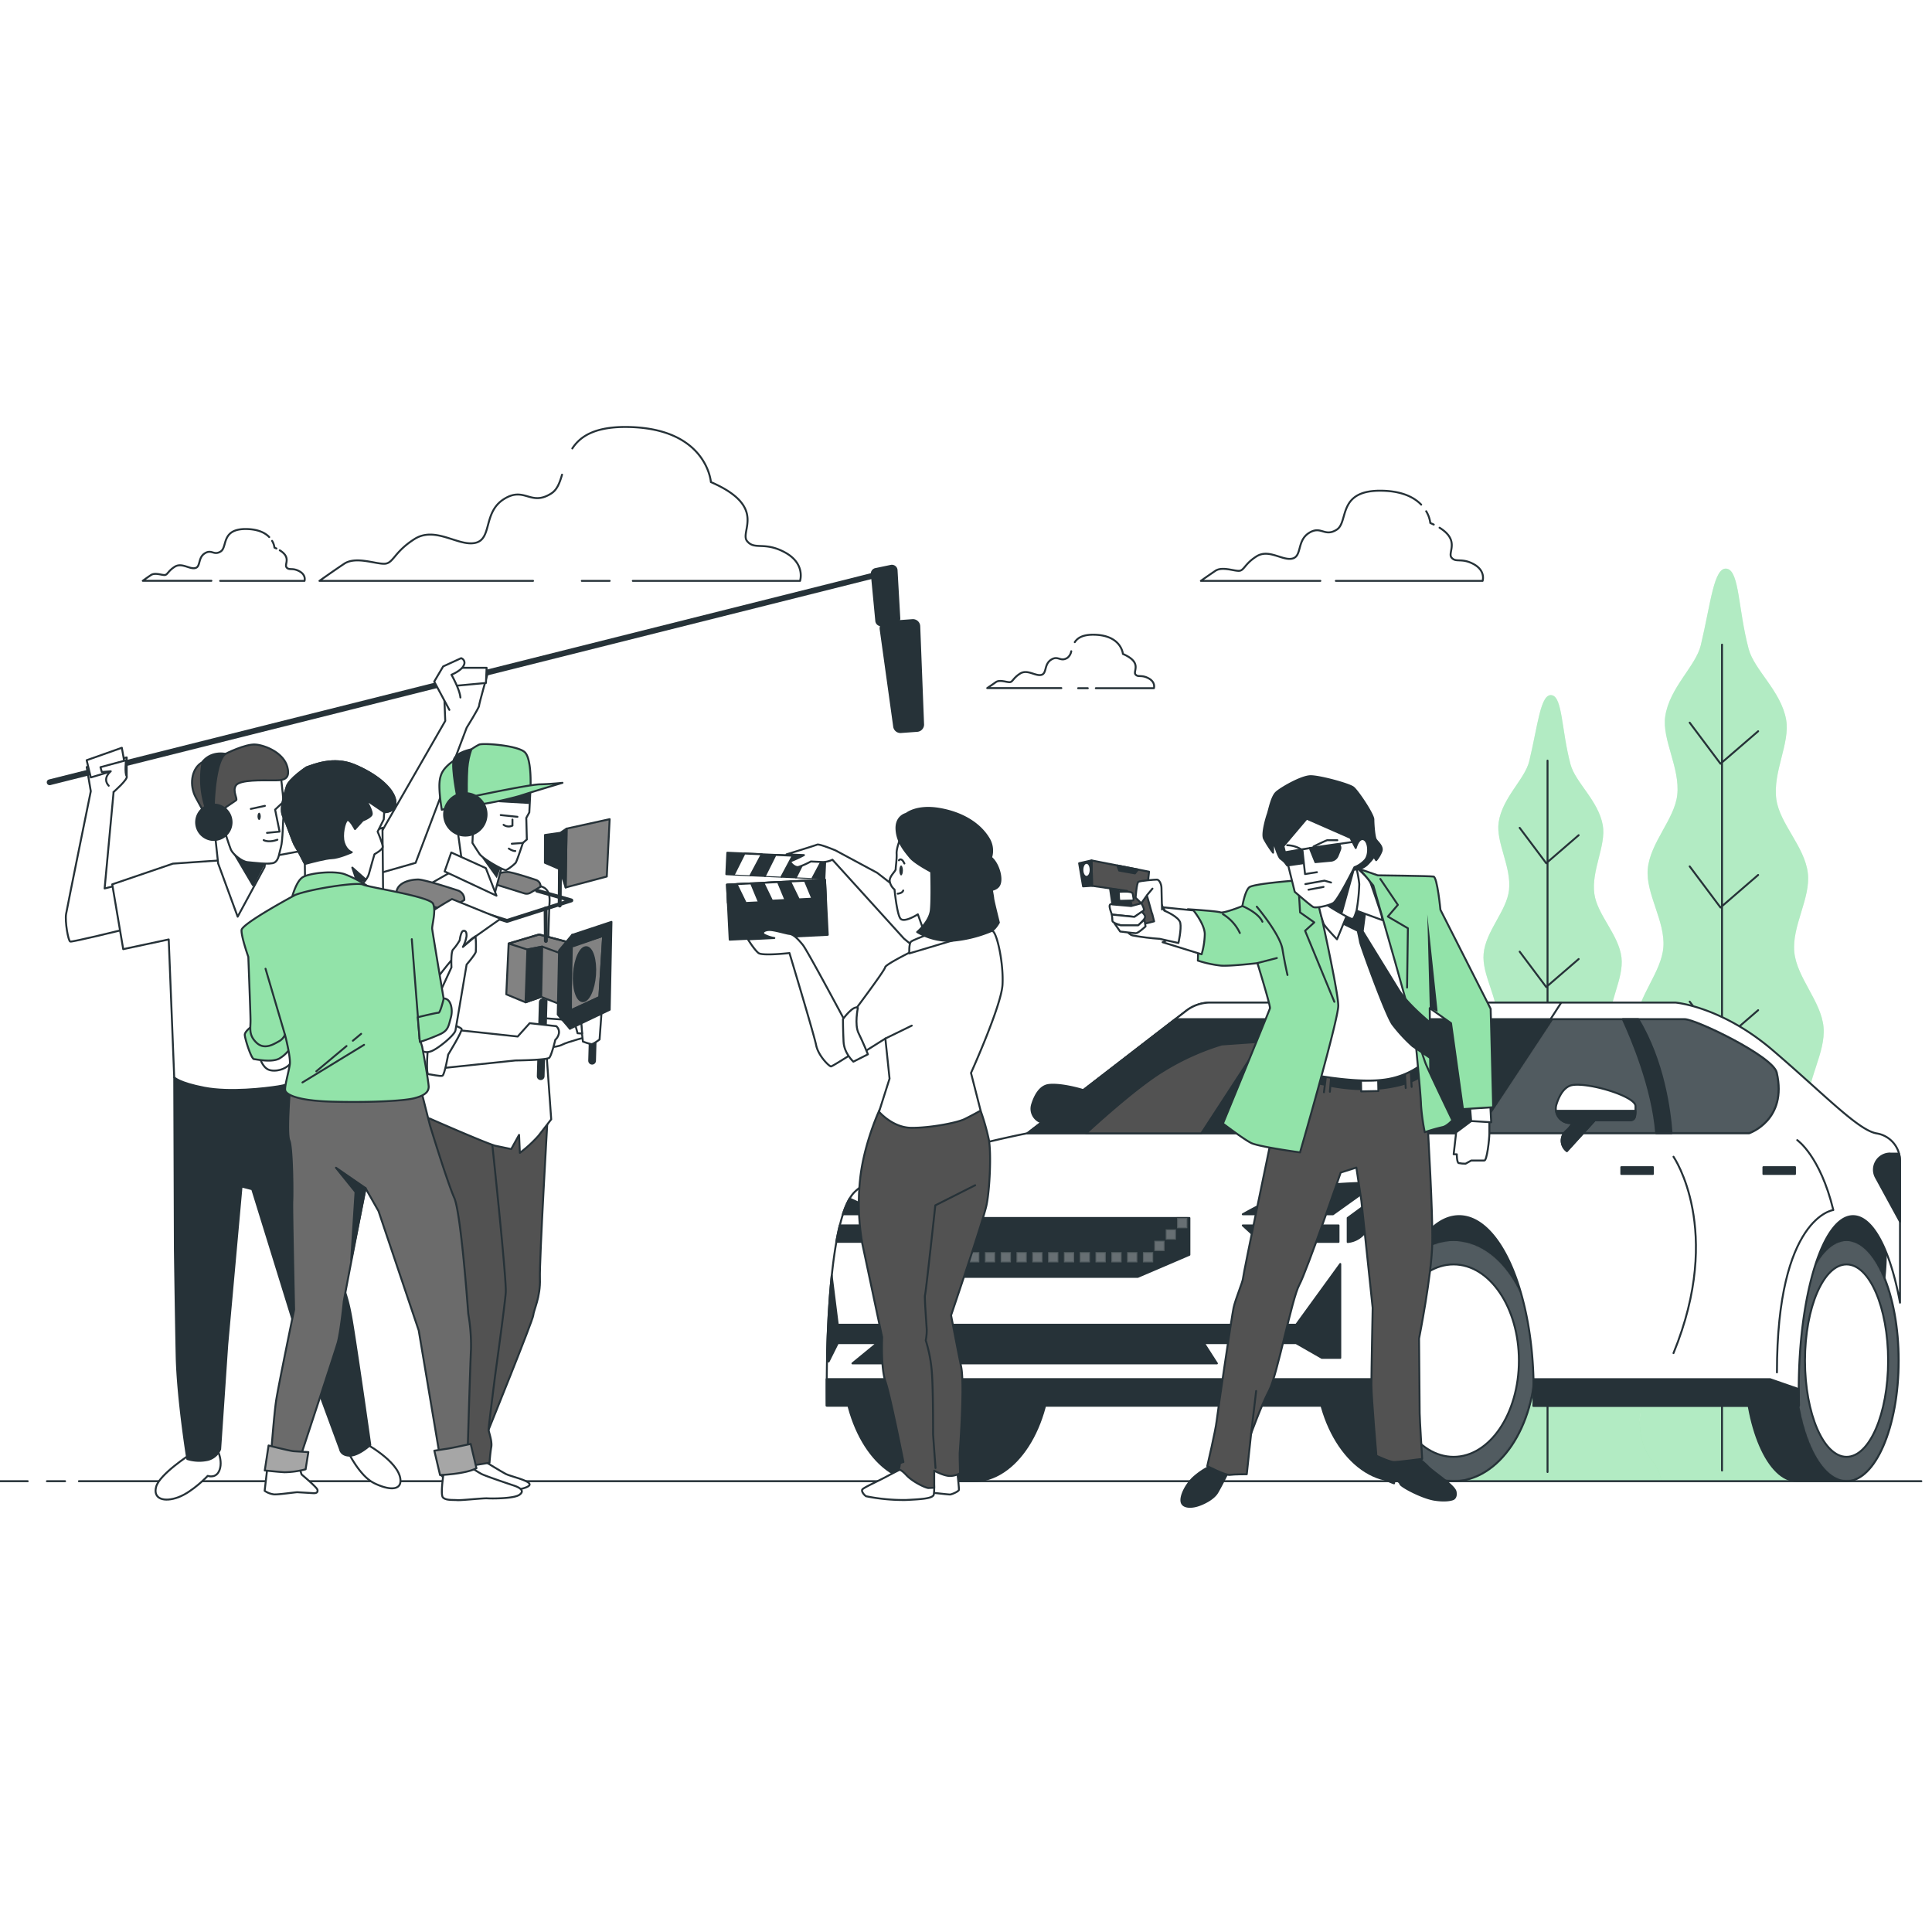 <svg width="1000" height="1000" fill="none" xmlns="http://www.w3.org/2000/svg"><rect width="100%" height="100%" fill="#333333" stroke="none"/><g clip-path="url(#a)"><path fill="#fff" d="M0 0h1000v1000H0z"/><path d="M735.608 261.202c-3.495-3.622-9.547-6.947-20.061-7.203-23.668-.582-17.275 16.125-23.668 20.16-6.394 4.035-8.056-2.316-14.392 1.719s-3.467 12.104-8.652 13.255c-5.186 1.151-12.09-5.185-18.469-1.151-6.379 4.035-6.336 7.487-9.22 7.487-2.884 0-8.638-2.315-12.091 0a395.482 395.482 0 0 0-7.487 5.186h61.843M742.114 271.517l-1.79-.824a15.45 15.45 0 0 0-2.131-6.067M691.438 300.655h75.951s1.733-5.185-4.603-8.652c-6.336-3.466-9.22-.568-11.522-3.452-2.06-2.614 4.546-8.78-6.152-15.401M139.342 277.981c-2.004-2.089-5.484-3.992-11.522-4.149-13.568-.326-9.945 9.278-13.568 11.593-3.623 2.316-4.646-1.321-8.283.995-3.637 2.315-1.989 6.947-4.958 7.615-2.97.667-6.961-2.984-10.598-.668-3.637 2.316-3.637 4.262-5.3 4.262-1.662 0-4.958-1.321-6.947 0-1.989 1.321-4.262 2.983-4.262 2.983h35.518M143.078 283.905l-1.023-.469a8.88 8.88 0 0 0-1.222-3.495M113.954 300.655h43.658s.995-2.983-2.657-4.972c-3.651-1.989-5.285-.327-6.62-1.989-1.335-1.663 2.628-5.044-3.523-8.851M567.198 356.218h30.062s1.023-3.068-2.742-5.114c-3.764-2.046-5.455-.341-6.819-2.046-1.364-1.705 3.751-6.152-6.492-10.584 0 0-.682-9.561-14.676-9.945-6.038-.142-8.766 1.62-10.229 3.85M558.035 356.219h5.001M554.483 337.082a5.596 5.596 0 0 1-1.946 3.381c-3.751 2.387-4.774-1.421-8.524 1.023-3.751 2.444-2.046 7.174-5.115 7.856-3.069.682-7.174-3.083-10.925-.682-3.751 2.401-3.751 4.433-5.456 4.433-1.704 0-5.128-1.421-7.103 0-1.975 1.421-4.433 3.069-4.433 3.069h38.359M327.556 300.655h86.549s2.955-8.851-7.786-14.718c-10.74-5.868-15.727-.995-19.662-5.91-3.935-4.916 10.74-17.717-18.697-30.503 0 0-1.96-27.519-42.265-28.499-17.404-.426-25.274 4.646-29.466 11.096M301.145 300.655h14.405M290.916 245.688c-1.236 4.262-2.558 7.814-5.584 9.732-10.811 6.891-13.766-3.921-24.578 2.955-10.811 6.876-5.896 20.643-14.747 22.618-8.851 1.974-20.642-8.851-31.482-1.975-10.84 6.876-10.826 12.786-15.742 12.786-4.915 0-14.746-3.935-20.642 0-5.896 3.935-12.787 8.851-12.787 8.851h110.545" stroke="#263238" stroke-linecap="round" stroke-linejoin="round"/><path d="M839.93 766.672h119.708c-2.302-14.647-11.707-12.062-12.957-34.75-.625-11.366 9.945-25.573 9.036-40.575-.753-12.36-12.943-25.033-13.895-39.183-.852-12.786 9.562-26.922 8.524-40.675-.951-13.013-13.297-25.487-14.405-38.998-1.066-13.184 9.135-27.504 7.927-40.831-1.208-13.326-13.781-25.572-15.116-38.714-1.421-13.51 8.524-28.058 6.99-40.987-1.606-13.724-14.562-25.572-16.31-38.231-1.96-14.079 7.217-29.11 5.072-41.2-2.628-14.889-16.494-25.672-19.407-36.654-5.441-20.472-4.759-40.191-11.181-41.484-6.847-1.421-8.41 17.972-13.596 39.595-2.614 10.854-16.167 21.864-18.398 36.767-1.804 12.062 7.786 26.738 6.209 40.76-1.421 12.545-14.023 24.621-15.259 38.274-1.15 12.786 9.093 26.993 8.084 40.419-.98 13.042-13.226 25.487-14.065 38.742-.838 13.255 9.718 27.135 8.993 40.22-.738 13.411-12.786 26.07-13.383 38.984-.653 13.638 10.116 27.405 9.59 40.078-.582 14.022-12.431 26.879-12.871 39.14-.526 14.889 10.399 28.627 10.058 39.964-.724 24.592-11.991 19.506-12.388 39.296l3.04.043Z" fill="#92E3A9"/><path opacity=".3" d="M839.93 766.672h119.708c-2.302-14.647-11.707-12.062-12.957-34.75-.625-11.366 9.945-25.573 9.036-40.575-.753-12.36-12.943-25.033-13.895-39.183-.852-12.786 9.562-26.922 8.524-40.675-.951-13.013-13.297-25.487-14.405-38.998-1.066-13.184 9.135-27.504 7.927-40.831-1.208-13.326-13.781-25.572-15.116-38.714-1.421-13.51 8.524-28.058 6.99-40.987-1.606-13.724-14.562-25.572-16.31-38.231-1.96-14.079 7.217-29.11 5.072-41.2-2.628-14.889-16.494-25.672-19.407-36.654-5.441-20.472-4.759-40.191-11.181-41.484-6.847-1.421-8.41 17.972-13.596 39.595-2.614 10.854-16.167 21.864-18.398 36.767-1.804 12.062 7.786 26.738 6.209 40.76-1.421 12.545-14.023 24.621-15.259 38.274-1.15 12.786 9.093 26.993 8.084 40.419-.98 13.042-13.226 25.487-14.065 38.742-.838 13.255 9.718 27.135 8.993 40.22-.738 13.411-12.786 26.07-13.383 38.984-.653 13.638 10.116 27.405 9.59 40.078-.582 14.022-12.431 26.879-12.871 39.14-.526 14.889 10.399 28.627 10.058 39.964-.724 24.592-11.991 19.506-12.388 39.296l3.04.043Z" fill="#fff"/><path d="M891.316 333.658v427.488M910.012 378.481l-19.492 16.821-15.94-21.254M910.012 452.883l-19.492 16.835-15.94-21.268M910.012 522.866l-19.492 16.836-15.94-21.268M910.012 606.133l-19.492 16.821-15.94-21.253M910.012 690.281l-19.492 16.835-15.94-21.267" stroke="#263238" stroke-linecap="round" stroke-linejoin="round"/><path d="M756.748 766.672h103.1c-1.975-12.616-10.073-10.385-11.153-29.934-.54-9.831 8.524-22.021 7.786-34.949-.654-10.641-11.153-21.566-11.963-33.742-.738-10.996 8.226-23.2 7.345-35.048-.824-11.195-11.465-21.95-12.402-33.585-.924-11.366 7.856-23.683 6.819-35.163-1.037-11.479-11.863-22.035-13.013-33.358-1.18-11.635 7.316-24.151 6.009-35.304-1.421-11.82-12.53-22.035-14.036-32.917-1.691-12.133 6.208-25.076 4.361-35.518-2.259-12.786-14.207-22.12-16.721-31.582-4.675-17.631-4.092-34.622-9.619-35.731-5.895-1.179-7.245 15.486-11.72 34.097-2.245 9.363-13.923 18.839-15.841 31.668-1.549 10.399 6.706 23.043 5.356 35.119-1.222 10.812-12.09 21.211-13.141 32.96-.995 11.068 7.828 23.257 6.961 34.822-.852 11.237-11.366 21.949-12.133 33.372-.767 11.422 8.368 23.37 7.757 34.636-.639 11.551-10.996 22.462-11.522 33.586-.568 11.749 8.709 23.612 8.255 34.508-.498 12.09-10.712 23.158-11.096 33.728-.455 12.786 8.965 24.649 8.68 34.409-.639 21.197-10.342 16.807-10.683 33.855l2.614.071Z" fill="#92E3A9"/><path opacity=".3" d="M756.748 766.672h103.1c-1.975-12.616-10.073-10.385-11.153-29.934-.54-9.831 8.524-22.021 7.786-34.949-.654-10.641-11.153-21.566-11.963-33.742-.738-10.996 8.226-23.2 7.345-35.048-.824-11.195-11.465-21.95-12.402-33.585-.924-11.366 7.856-23.683 6.819-35.163-1.037-11.479-11.863-22.035-13.013-33.358-1.18-11.635 7.316-24.151 6.009-35.304-1.421-11.82-12.53-22.035-14.036-32.917-1.691-12.133 6.208-25.076 4.361-35.518-2.259-12.786-14.207-22.12-16.721-31.582-4.675-17.631-4.092-34.622-9.619-35.731-5.895-1.179-7.245 15.486-11.72 34.097-2.245 9.363-13.923 18.839-15.841 31.668-1.549 10.399 6.706 23.043 5.356 35.119-1.222 10.812-12.09 21.211-13.141 32.96-.995 11.068 7.828 23.257 6.961 34.822-.852 11.237-11.366 21.949-12.133 33.372-.767 11.422 8.368 23.37 7.757 34.636-.639 11.551-10.996 22.462-11.522 33.586-.568 11.749 8.709 23.612 8.255 34.508-.498 12.09-10.712 23.158-11.096 33.728-.455 12.786 8.965 24.649 8.68 34.409-.639 21.197-10.342 16.807-10.683 33.855l2.614.071Z" fill="#fff"/><path d="M801.003 393.697v368.216M817.113 432.297l-16.793 14.505-13.738-18.312M817.113 496.399 800.32 510.89l-13.738-18.313M817.113 556.665 800.32 571.17l-13.738-18.313M817.113 628.396l-16.793 14.491-13.738-18.313M817.113 700.88l-16.793 14.491-13.738-18.313" stroke="#263238" stroke-linecap="round" stroke-linejoin="round"/><path d="M542.38 581.299h-1.094a7.41 7.41 0 0 1-5.99-3.068 7.41 7.41 0 0 1-1.042-6.649c1.421-4.575 3.992-9.192 8.197-9.945 8.723-1.421 32.676 5.811 32.676 10.897s0 7.26-2.841 7.26h-18.213l-14.52 15.968-.312-.256a6.676 6.676 0 0 1-2.394-5.128 6.684 6.684 0 0 1 2.394-5.129 15.107 15.107 0 0 0 3.139-3.95ZM706.471 716.408H947.52s34.85-23.228 27.59-84.219c-7.26-60.99-46.471-20.401-60.99 20.288H806.672s-23.242-46.471-60.99-40.661c-37.748 5.811-39.211 104.592-39.211 104.592Z" fill="#263238" stroke="#263238" stroke-linecap="round" stroke-linejoin="round"/><path d="M765.756 704.261c0-17.901-5.129-34.097-13.341-45.462V641.75h-29.11c-23.427 0-42.408 27.945-42.408 62.411 0 34.467 18.981 62.412 42.408 62.412h29.054v-17.049c8.211-11.223 13.397-27.348 13.397-45.263Z" fill="#263238" stroke="#263238" stroke-linecap="round" stroke-linejoin="round"/><path d="M752.359 766.672c23.421 0 42.408-27.942 42.408-62.411s-18.987-62.411-42.408-62.411c-23.421 0-42.408 27.942-42.408 62.411s18.987 62.411 42.408 62.411Z" fill="#263238"/><mask id="b" style="mask-type:luminance" maskUnits="userSpaceOnUse" x="709" y="641" width="86" height="126"><path d="M752.359 766.672c23.421 0 42.408-27.942 42.408-62.411s-18.987-62.411-42.408-62.411c-23.421 0-42.408 27.942-42.408 62.411s18.987 62.411 42.408 62.411Z" fill="#fff"/></mask><g mask="url(#b)"><path opacity=".2" d="M752.359 766.672c23.421 0 42.408-27.942 42.408-62.411s-18.987-62.411-42.408-62.411c-23.421 0-42.408 27.942-42.408 62.411s18.987 62.411 42.408 62.411Z" fill="#fff" stroke="#263238" stroke-linecap="round" stroke-linejoin="round"/></g><path d="M752.359 766.672c23.421 0 42.408-27.942 42.408-62.411s-18.987-62.411-42.408-62.411c-23.421 0-42.408 27.942-42.408 62.411s18.987 62.411 42.408 62.411Z" stroke="#263238" stroke-linecap="round" stroke-linejoin="round"/><path d="M503.766 641.85h-27.477c-22.12 0-40.063 27.945-40.063 62.411s17.943 62.411 40.063 62.411h27.477c22.134 0 40.077-27.945 40.077-62.411S525.9 641.85 503.766 641.85Z" fill="#263238" stroke="#263238" stroke-linecap="round" stroke-linejoin="round"/><path d="M752.359 754.056c18.682 0 33.827-22.294 33.827-49.795s-15.145-49.796-33.827-49.796-33.827 22.295-33.827 49.796c0 27.501 15.145 49.795 33.827 49.795Z" fill="#fff" stroke="#263238" stroke-linecap="round" stroke-linejoin="round"/><path d="M964.27 704.261c0-17.901-3.268-34.097-8.524-45.462V641.75h-25.63c-14.903 0-26.993 27.945-26.993 62.411 0 34.467 12.076 62.412 26.993 62.412h25.658v-17.049c5.228-11.223 8.496-27.348 8.496-45.263Z" fill="#263238" stroke="#263238" stroke-linecap="round" stroke-linejoin="round"/><path d="M955.774 766.672c14.9 0 26.979-27.942 26.979-62.411s-12.079-62.411-26.979-62.411c-14.9 0-26.979 27.942-26.979 62.411s12.079 62.411 26.979 62.411Z" fill="#263238"/><mask id="c" style="mask-type:luminance" maskUnits="userSpaceOnUse" x="928" y="641" width="55" height="126"><path d="M955.774 766.672c14.9 0 26.979-27.942 26.979-62.411s-12.079-62.411-26.979-62.411c-14.9 0-26.979 27.942-26.979 62.411s12.079 62.411 26.979 62.411Z" fill="#fff"/></mask><g mask="url(#c)"><path opacity=".2" d="M955.774 766.672c14.9 0 26.979-27.942 26.979-62.411s-12.079-62.411-26.979-62.411c-14.9 0-26.979 27.942-26.979 62.411s12.079 62.411 26.979 62.411Z" fill="#fff" stroke="#263238" stroke-linecap="round" stroke-linejoin="round"/></g><path d="M955.774 766.672c14.9 0 26.979-27.942 26.979-62.411s-12.079-62.411-26.979-62.411c-14.9 0-26.979 27.942-26.979 62.411s12.079 62.411 26.979 62.411Z" stroke="#263238" stroke-linecap="round" stroke-linejoin="round"/><path d="M955.775 754.056c11.887 0 21.523-22.294 21.523-49.795s-9.636-49.796-21.523-49.796c-11.888 0-21.524 22.295-21.524 49.796 0 27.501 9.636 49.795 21.524 49.795Z" fill="#fff" stroke="#263238" stroke-linecap="round" stroke-linejoin="round"/><path d="M716.628 719.505c0-49.725 17.276-90.044 38.6-90.044 21.325 0 38.586 40.319 38.586 90.044 0 2.742 0 5.427-.156 8.098h137.481c0-2.671-.114-5.356-.114-8.098 0-49.725 12.588-90.044 28.116-90.044 10.371 0 19.421 18.015 24.294 44.795v-73.45a14.339 14.339 0 0 0-11.721-14.094l-.668-.127c-9.533-1.904-26.68-20.004-53.361-42.877-26.681-22.873-50.506-24.777-50.506-24.777H626.527a20.571 20.571 0 0 0-12.573 4.262l-82.102 63.363s-73.379 14.292-89.575 30.488c-16.196 16.196-14.292 110.53-14.292 110.53h288.813c-.099-2.642-.17-5.327-.17-8.069Z" fill="#fff" stroke="#263238" stroke-linecap="round" stroke-linejoin="round"/><path d="M808.107 518.931H626.528a20.57 20.57 0 0 0-12.573 4.262l-82.102 63.363h232.482l43.772-67.625Z" fill="#fff" stroke="#263238" stroke-linecap="round" stroke-linejoin="round"/><path d="M712.963 612.072c-13.07.17-35.958 1.037-45.874 5.001a184.616 184.616 0 0 0-23.825 11.436h46.684l23.015-16.437ZM692.818 642.802v-8.525h-49.554l8.978 8.255a1.788 1.788 0 0 0-.397.284l40.973-.014ZM697.562 630.413v12.459a12.618 12.618 0 0 0 9.533-5.782c4.76-7.629 15.486-25.018 15.486-25.018l-25.019 18.341ZM446.823 642.532l8.965-8.283h-21.14c-.668 2.671-1.264 5.541-1.804 8.524h14.377a2.829 2.829 0 0 0-.398-.241ZM439.735 620.369a40.784 40.784 0 0 0-3.481 8.14h19.534a168.27 168.27 0 0 0-16.053-8.14Z" fill="#263238" stroke="#263238" stroke-linecap="round" stroke-linejoin="round"/><path d="M764.335 586.585h141.018s20.018-6.678 14.293-31.441c-1.933-8.41-41.925-27.632-47.636-27.632h-68.663l-39.012 59.073Z" fill="#263238"/><mask id="d" style="mask-type:luminance" maskUnits="userSpaceOnUse" x="764" y="527" width="157" height="60"><path d="M764.335 586.585h141.018s20.018-6.678 14.293-31.441c-1.933-8.41-41.925-27.632-47.636-27.632h-68.663l-39.012 59.073Z" fill="#fff"/></mask><g mask="url(#d)"><path opacity=".2" d="M764.335 586.585h141.018s20.018-6.678 14.293-31.441c-1.933-8.41-41.925-27.632-47.636-27.632h-68.663l-39.012 59.073Z" fill="#fff" stroke="#263238" stroke-linecap="round" stroke-linejoin="round"/></g><path d="M764.335 586.585h141.018s20.018-6.678 14.293-31.441c-1.933-8.41-41.925-27.632-47.636-27.632h-68.663l-39.012 59.073Z" stroke="#263238" stroke-linecap="round" stroke-linejoin="round"/><path d="m608.328 527.512-76.547 59.073h232.497l38.274-59.073H608.328ZM459.354 630.413v20.018l14.293 10.47H588.95l26.681-11.422v-19.066H459.354Z" fill="#263238" stroke="#263238" stroke-linecap="round" stroke-linejoin="round"/><path opacity=".3" d="M464.682 630.413h-5.328v5.328h5.328v-5.328ZM470.578 636.309h-5.328v5.327h5.328v-5.327ZM476.474 642.205h-5.328v5.327h5.328v-5.327ZM482.355 648.086h-5.328v5.328h5.328v-5.328ZM614.565 630.413h-5.328v5.328h5.328v-5.328ZM608.684 636.309h-5.328v5.327h5.328v-5.327ZM602.788 642.205h-5.328v5.327h5.328v-5.327ZM596.892 648.086h-5.328v5.328h5.328v-5.328ZM490.539 648.086h-5.328v5.328h5.328v-5.328ZM498.722 648.086h-5.327v5.328h5.327v-5.328ZM506.905 648.086h-5.328v5.328h5.328v-5.328ZM515.088 648.086h-5.327v5.328h5.327v-5.328ZM523.271 648.086h-5.328v5.328h5.328v-5.328ZM531.441 648.086h-5.328v5.328h5.328v-5.328ZM539.624 648.086h-5.328v5.328h5.328v-5.328ZM547.807 648.086h-5.328v5.328h5.328v-5.328ZM555.99 648.086h-5.328v5.328h5.328v-5.328ZM564.173 648.086h-5.327v5.328h5.327v-5.328ZM572.357 648.086h-5.328v5.328h5.328v-5.328ZM580.54 648.086h-5.328v5.328h5.328v-5.328ZM588.708 648.086h-5.327v5.328h5.327v-5.328Z" fill="#fff" stroke="#263238" stroke-linecap="round" stroke-linejoin="round"/><path d="M670.896 685.678H433.64l-3.168-25.416c-1.421 13.965-2.117 28.854-2.415 41.086l.824 3.396 4.759-9.533h20.359l-12.787 10.485h188.669l-6.734-10.485h47.707l13.34 7.629h9.533v-48.602l-22.831 31.44ZM857.235 586.585h7.97c-.838-11.679-4.177-37.436-17.262-59.073h-7.984c4.589 9.959 15.486 35.631 17.276 59.073Z" fill="#263238" stroke="#263238" stroke-linecap="round" stroke-linejoin="round"/><path d="m685.415 543.537 2.913 8.07a18.712 18.712 0 0 0-5.811 13.056v21.993h-17.872l14.96-43.047 5.81-.072Zm-83.494 10.911c-12.261 7.459-30.786 23.925-39.779 32.151h59.669l30.872-47.395-20.331 1.421a128.244 128.244 0 0 0-30.431 13.823Zm123.43-5.81-7.26-1.421h-10.172l-2.841 2.841s7.26.725 7.984 5.087c.498 4.338.74 8.703.725 13.07h5.086s0-7.984 3.623-11.621a70.632 70.632 0 0 1 6.535-5.811l-3.68-2.145Z" fill="#525252" stroke="#263238" stroke-linecap="round" stroke-linejoin="round"/><path d="M813.932 581.299h-1.179a7.417 7.417 0 0 1-7.104-9.717c1.421-4.575 3.993-9.192 8.212-9.945 8.709-1.421 32.676 5.811 32.676 10.897s0 7.26-2.841 7.26h-18.157l-14.519 15.968-.299-.256a6.7 6.7 0 0 1-1.76-7.956 6.705 6.705 0 0 1 1.76-2.301 15.129 15.129 0 0 0 3.211-3.95Z" fill="#fff" stroke="#263238" stroke-linecap="round" stroke-linejoin="round"/><path d="m810.721 595.563.298.256 14.52-15.969h18.156c2.401 0 2.842-1.52 2.842-4.901H805.45a7.39 7.39 0 0 0 7.303 6.35h1.179a15.18 15.18 0 0 1-3.239 4.007 6.696 6.696 0 0 0-1.738 7.962 6.7 6.7 0 0 0 1.766 2.295ZM855.529 604.13h-16.338v3.509h16.338v-3.509ZM929.079 604.13h-16.338v3.509h16.338v-3.509Z" fill="#263238" stroke="#263238" stroke-linecap="round" stroke-linejoin="round"/><path d="M930.244 590.122s11.834 8.027 18.682 36.185c0 0-29.181 3.509-29.181 84.049" stroke="#263238" stroke-linecap="round" stroke-linejoin="round"/><path d="M916.236 713.865H793.729c0 1.861.085 3.75.085 5.683 0 2.741 0 5.427-.156 8.098h137.481c0-2.671-.114-5.357-.114-8.098v-.555l-14.789-5.128ZM716.628 719.505c0-1.889 0-3.779.085-5.683H427.857v13.738h288.942c-.1-2.628-.171-5.313-.171-8.055ZM978.306 597.069a8.365 8.365 0 0 0-7.194 4.097 8.363 8.363 0 0 0-.151 8.278l12.474 22.873v-31.511a13.932 13.932 0 0 0-.54-3.68h-4.589v-.057Z" fill="#263238" stroke="#263238" stroke-linecap="round" stroke-linejoin="round"/><path d="M866.199 598.717s26.141 37.762 0 101.651M40.831 766.672h953.657M24.28 766.672h9.419M0 766.672h14.349" stroke="#263238" stroke-linecap="round" stroke-linejoin="round"/><path d="m59.84 458.438-5.684 1.42 4.646-49.98 6.777-8.211v-9.633l-20.7 5.001 2.117 12.502s-12.133 59.67-12.786 63.534c-.654 3.864 1.08 13.923 2.145 14.278 1.066.355 27.135-6.066 27.135-6.066l-3.65-22.845ZM197.264 430.962l33.201-57.823-.724-17.858 2.145-4.987 20.344-1.079s-4.262 14.988-4.262 16.068c0 1.079-6.421 11.365-6.421 11.365l-26.425 69.955-18.924 5.413 1.066-21.054Z" fill="#fff" stroke="#263238" stroke-linecap="round" stroke-linejoin="round"/><path d="m25.7 404.906 431.594-108.3" stroke="#263238" stroke-width="3" stroke-linecap="round" stroke-linejoin="round"/><path d="m236.177 354.926 15.343-1.421.356-7.856h-18.91l-.369 6.421 3.58 2.856Z" fill="#fff" stroke="#263238" stroke-linecap="round" stroke-linejoin="round"/><path d="m232.596 367.428-7.842-14.647 4.631-7.843 9.292-4.262a2.477 2.477 0 0 1 1.559 1.445 2.464 2.464 0 0 1-.139 2.121c-1.065 2.842-6.421 5.001-6.421 5.001s4.262 7.501 4.631 11.778" fill="#fff"/><path d="m232.596 367.428-7.842-14.647 4.631-7.843 9.292-4.262a2.477 2.477 0 0 1 1.559 1.445 2.464 2.464 0 0 1-.139 2.121c-1.065 2.842-6.421 5.001-6.421 5.001s4.262 7.501 4.631 11.778" stroke="#263238" stroke-linecap="round" stroke-linejoin="round"/><path d="M98.326 752.891s-15.628 10.116-17.475 16.551c-1.847 6.436 4.149 8.269 11.494 5.513 7.345-2.756 15.173-11.039 15.173-11.039s5.058 1.847 6.436-4.134c1.378-5.981-3.225-12.872-3.225-12.872l-12.403 5.981ZM180.145 751.513s5.981 12.403 13.34 16.083c7.359 3.679 14.363 4.262 13.781-1.833-.91-9.661-19.308-19.307-19.308-19.307l-7.813 5.057Z" fill="#fff" stroke="#263238" stroke-linecap="round" stroke-linejoin="round"/><path d="m90.186 557.673.326 89.021s.455 33.102.924 55.166c.469 22.063 5.512 53.333 5.512 53.333a20.856 20.856 0 0 0 10.57.454 9.382 9.382 0 0 0 6.436-5.512l3.679-54.242 7.388-81.775 5.512 1.42 21.609 69.87 23.896 64.827s.455 3.21 5.058 3.21 10.57-5.512 10.57-5.512-8.269-58.376-10.115-67.568a86.964 86.964 0 0 0-3.666-13.795l-23.456-105.728-1.832-3.225-60.252-4.689-2.16 4.745Z" fill="#263238" stroke="#263238" stroke-linecap="round" stroke-linejoin="round"/><path d="m115.175 445.24-25.672 1.775-31.411 10.713 5.683 33.556 23.555-5.029 2.841 71.39s2.5 2.841 15.628 5.356c13.127 2.515 31.411.355 38.202-.724 6.791-1.08 8.922-2.842 9.945-4.262 1.023-1.421 13.696-81.378 13.696-81.378l30.701-9.277-.369-38.899-27.491 9.277-40.333 7.502h-14.975Z" fill="#fff" stroke="#263238" stroke-linecap="round" stroke-linejoin="round"/><path d="m111.425 433.192 1.477 13.695 10.116 27.59 13.908-25.7.625-4.631-21.069-18.967-5.057 8.013Z" fill="#fff" stroke="#263238" stroke-linecap="round" stroke-linejoin="round"/><path d="m121.015 441.432 9.902 16.764 6.095-11.82-15.997-4.944Z" fill="#263238" stroke="#263238" stroke-linecap="round" stroke-linejoin="round"/><path d="M145.564 403.485s1.677 13.696 1.265 17.489c-.412 3.793-.426 14.107-1.421 17.489-.994 3.381-1.051 6.734-3.381 7.998-2.33 1.265-11.153 0-13.895-.213-2.742-.213-7.586-3.992-8.637-6.521-1.052-2.529-3.368-10.115-3.368-10.115s-3.793-11.593-4.006-12.431c-.213-.839-1.264-8.638 4.632-12.787 5.895-4.148 14.96-4.262 17.9-4.262 2.941 0 10.911 3.353 10.911 3.353Z" fill="#fff" stroke="#263238" stroke-linecap="round" stroke-linejoin="round"/><path d="M143.575 434.641s-4.177 1.677-7.103.213" stroke="#263238" stroke-linecap="round" stroke-linejoin="round"/><path d="M134.965 422.537c0 1.037-.383 1.875-.838 1.875-.454 0-.838-.838-.838-1.875s.384-1.876.838-1.876c.455 0 .838.839.838 1.876Z" fill="#263238"/><path d="m145.977 415.703-3.58 3.367 2.315 11.38-6.521.639M137.111 417.11l-7.288 1.577" stroke="#263238" stroke-linecap="round" stroke-linejoin="round"/><path d="M116.909 417.806s4.262-2.941 5.271-3.58c1.009-.64-2.117-4.845 0-7.786 2.117-2.94 13.895-2.528 18.739-2.528 4.845 0 9.689.213 7.8-6.962-1.89-7.174-11.167-11.152-16.438-11.579-5.271-.426-15.627 4.845-15.627 4.845s-7.999 1.421-12.787 4.845c-4.787 3.423-5.91 11.365-2.529 17.701 3.382 6.337 5.257 9.477 5.257 9.477l9.689-2.103.625-2.33Z" fill="#525252" stroke="#263238" stroke-linecap="round" stroke-linejoin="round"/><path d="M110.686 416.343s.54-22.121 6.01-26.127c0 0-7.104-1.691-11.792 4.006a47.445 47.445 0 0 0 2.103 25.488l4.262.213-.583-3.58Z" fill="#263238" stroke="#263238" stroke-linecap="round" stroke-linejoin="round"/><path d="M119.849 425.506a9.164 9.164 0 1 1-18.327.001 9.164 9.164 0 0 1 18.327-.001Z" fill="#263238" stroke="#263238" stroke-linecap="round" stroke-linejoin="round"/><path d="m44.852 393.484 2.145 8.922 17.844-5.356-1.776-10.002-18.213 6.436Z" fill="#fff" stroke="#263238" stroke-linecap="round" stroke-linejoin="round"/><path d="M56.273 406.696c-3.566-3.921 1.066-7.487 1.066-7.487l-4.632.384-.71-2.501 13.198-3.566s-.71 6.777.356 8.198c1.065 1.42-6.777 8.211-6.777 8.211" fill="#fff"/><path d="M56.273 406.696c-3.566-3.921 1.066-7.487 1.066-7.487l-4.632.384-.71-2.501 13.198-3.566s-.71 6.777.356 8.198c1.065 1.42-6.777 8.211-6.777 8.211" stroke="#263238" stroke-linecap="round" stroke-linejoin="round"/><path d="m474.768 378.794-8.396.61a3.79 3.79 0 0 1-4.049-3.267l-7.004-50.421a3.797 3.797 0 0 1 .834-2.879 3.81 3.81 0 0 1 2.661-1.383l13.425-.98a3.802 3.802 0 0 1 2.858 1.005 3.808 3.808 0 0 1 1.219 2.774l1.989 50.833a3.807 3.807 0 0 1-3.537 3.708Z" fill="#263238"/><path d="m450.744 297.174 2.316 24.28a2.93 2.93 0 0 0 1.113 2.033 2.945 2.945 0 0 0 2.24.595l7.103-1.065a2.926 2.926 0 0 0 2.472-2.984l-1.421-24.961a2.93 2.93 0 0 0-1.151-2.143 2.955 2.955 0 0 0-1.127-.528 2.952 2.952 0 0 0-1.245-.014l-7.913 1.648a2.923 2.923 0 0 0-2.387 3.139Z" fill="#263238"/><path d="m307.538 510.762-1.065 38.274" stroke="#263238" stroke-width="4" stroke-linecap="round" stroke-linejoin="round"/><path d="M304.299 536.548s-10.47 2.671-13.312 4.177c-2.841 1.505-10.058 1.662-10.058 1.662l.767-15.358 17.375 1.264 3.751.27 1.477 7.985Z" fill="#fff" stroke="#263238" stroke-linecap="round" stroke-linejoin="round"/><path d="m300.663 530.126 1.051 8.979a30.473 30.473 0 0 0 4.362 1.349c1.023.072 4.262-2.429 4.262-2.429l.937-12.957-10.683.938.071 4.12Z" fill="#fff" stroke="#263238" stroke-linecap="round" stroke-linejoin="round"/><path d="m297.324 528.847 1.62 5.953 2.387.171-.725-8.965-3.282 2.841ZM233.563 746.853s-6.464 13.596-5.299 16.438c1.164 2.841 8.708 2.685 8.708 2.685l.313-18.469s-1.705-4.958-3.722-.654Z" fill="#fff" stroke="#263238" stroke-linecap="round" stroke-linejoin="round"/><path d="M251.336 756.699s8.197 5.057 10.513 6.251c2.316 1.193 12.09 3.267 12.289 5.342.199 2.074-9.505 3.423-14.349 4.091-4.845.668-26.155-2.927-27.121-3.679-.966-.753 2.656-13.156 2.656-13.156l16.012 1.151Z" fill="#fff" stroke="#263238" stroke-linecap="round" stroke-linejoin="round"/><path d="M283.401 579.211s-4.262 72.996-3.936 82.6c.327 9.603-3.239 16.21-3.438 18.937-.199 2.728-23.143 59.286-23.143 59.286l-4.376 13.042-8.936-13.667 9.434-64.045-9.235-94.519 23.854-3.054 19.776 1.42Z" fill="#525252" stroke="#263238" stroke-linecap="round" stroke-linejoin="round"/><path d="M208.573 581.328s5.257 31.54 10.783 44.965c5.527 13.426 12.502 49.54 12.502 49.54s-4.389 18.171-1.505 25.572c2.884 7.402 3.04 47.835 3.04 47.835a49.095 49.095 0 0 0-.526 7.104c.242 1.42.412 3.807.412 3.807s6.933-1.222 9.348-1.421c2.416-.198 10.741-1.619 10.741-1.619s.369-5.115.923-8.155c.554-3.04-1.42-7.984-1.42-9.007 0-1.023 3.381-27.846 3.381-27.846s5.029-36.27 5.526-43.09c.498-6.819-7.259-79.303-7.259-79.303s-21.581-14.207-29.721-15.173c-8.141-.966-16.225 6.791-16.225 6.791Z" fill="#525252" stroke="#263238" stroke-linecap="round" stroke-linejoin="round"/><path d="M233.094 451.547s-30.061 16.864-30.175 18.469c-.114 1.606 10.328 67.668 10.328 67.668s-8.083 36.413-8.382 40.462a60.341 60.341 0 0 0 .185 8.723l17.176-7.999s30.318 13.341 34.338 14.207l8.042 1.677 4.063-7.331.412 9.291a64.912 64.912 0 0 0 9.618-8.822l6.606-8.525-2.969-41.555s1.804-66.247 2.017-69.216c.213-2.97.497-6.763-2.344-8.88-2.841-2.116-23.711-6.89-23.711-6.89l-20.657-3.95-4.547 2.671Z" fill="#fff" stroke="#263238" stroke-linecap="round" stroke-linejoin="round"/><path d="m254.547 457.159 16.906 5.271a3.894 3.894 0 0 0 3.126-.37l5.2-3.068a3.474 3.474 0 0 0-2.373-3.552c-4.262-1.421-12.786-4.134-14.804-4.106-2.713.057-8.453 1.123-8.055 5.825Z" fill="#828282" stroke="#263238" stroke-linecap="round" stroke-linejoin="round"/><path d="m236.674 428.404 2.5 18.143 17.12 15.116 3.765-14.42-17.972-22.248-5.413 3.409Z" fill="#fff" stroke="#263238" stroke-linecap="round" stroke-linejoin="round"/><path d="m249.375 443.847 7.757 10.741 2.088-5.669-9.845-5.072Z" fill="#263238"/><path d="m274.564 408.585-.596 11.92-1.563 2.841.284 11.167-2.032 1.762s-3.154 9.561-3.75 10.328a22.33 22.33 0 0 1-4.888 3.737c-1.122.454-12.104-5.783-13.823-8.354-1.719-2.571-3.665-5.683-3.665-5.683l.341-8.41-.768-15.628 30.46-3.68Z" fill="#fff" stroke="#263238" stroke-linecap="round" stroke-linejoin="round"/><path d="M265.244 424.213v3.126a4.478 4.478 0 0 1-4.589-.412M266.708 440.48s-1.037.213-3.339-1.25" stroke="#263238" stroke-linecap="round" stroke-linejoin="round"/><path d="m258.326 415.22 15.514.895.724-7.53-17.73 4.845 1.492 1.79Z" fill="#263238"/><path d="m267.83 422.778-8.652-.895M270.657 436.317l-5.754.398" stroke="#263238" stroke-linecap="round" stroke-linejoin="round"/><path d="M274.564 408.585s.867-15.712-2.955-19.264c-3.821-3.552-21.679-4.831-23.654-3.893a29.266 29.266 0 0 0-3.978 2.429 104.484 104.484 0 0 0-11.153 7.36c-3.182 2.756-4.986 5.072-5.342 9.945-.355 4.873 1.165 13.965 1.165 13.965l45.917-10.542Z" fill="#92E3A9" stroke="#263238" stroke-linecap="round" stroke-linejoin="round"/><path d="M244.104 412.379s29.551-6.28 35.276-6.408c5.726-.128 11.75-.781 11.75-.781s-14.733 4.361-22.249 6.819a172.052 172.052 0 0 1-20.997 4.461l-3.78-4.091Z" fill="#92E3A9" stroke="#263238" stroke-linecap="round" stroke-linejoin="round"/><path d="M241.647 410.546s-.114-7.899.27-13.042c.274-3.29.966-6.532 2.06-9.647 0 0-7.714 1.35-9.092 5.328-1.378 3.978 2.045 20.614 2.045 20.614l5.2-.44-.412-1.932-.071-.881Z" fill="#263238" stroke="#263238" stroke-linecap="round" stroke-linejoin="round"/><path d="M251.804 422.324a10.976 10.976 0 0 1-7.496 9.628 10.988 10.988 0 0 1-11.764-3.242 10.983 10.983 0 0 1 9.102-18.136 10.996 10.996 0 0 1 10.158 11.75Z" fill="#263238" stroke="#263238" stroke-linecap="round" stroke-linejoin="round"/><path d="m233.577 441.247 17.901 8.098 5.498 14.264-26.837-12.559 3.438-9.803Z" fill="#fff" stroke="#263238" stroke-linecap="round" stroke-linejoin="round"/><path d="m280.929 518.76-1.066 38.288" stroke="#263238" stroke-width="4" stroke-linecap="round" stroke-linejoin="round"/><path d="M212.267 464.945s-15.628 4.858-15.827 8.112c-.199 3.253 10.741 73.137 12.985 76.021 2.245 2.884 15.77 3.865 15.77 3.865l7.487-20.686-4.177-2.472-2.372-53.475" fill="#fff"/><path d="M212.267 464.945s-15.628 4.858-15.827 8.112c-.199 3.253 10.741 73.137 12.985 76.021 2.245 2.884 15.77 3.865 15.77 3.865l7.487-20.686-4.177-2.472-2.372-53.475" stroke="#263238" stroke-linecap="round" stroke-linejoin="round"/><path d="m236.702 533.138 31.256 3.367 6.208-6.905 13.753 1.549a4.065 4.065 0 0 1 1.42 3.367 5.982 5.982 0 0 1-1.903 3.665s-1.933 8.027-3.112 9.292c-1.179 1.264-17.517 1.42-17.517 1.42l-38.359 4.021s2.572-9.334 4.149-12.204c1.577-2.87 4.105-7.572 4.105-7.572Z" fill="#fff" stroke="#263238" stroke-linecap="round" stroke-linejoin="round"/><path d="M228.378 527.91s-5.967 7.189-6.507 10.953c-.54 3.765-1.52 17.049-.156 17.134 1.364.085 6.166 1.25 7.288.796 1.122-.455 2.969-10.94 2.969-10.94s7.7-12.502 6.947-13.368c-.753-.867-10.541-4.575-10.541-4.575Z" fill="#fff" stroke="#263238" stroke-linecap="round" stroke-linejoin="round"/><path d="m205.163 463.254 23.569 7.373a5.369 5.369 0 0 0 4.348-.511l7.245-4.262a4.839 4.839 0 0 0-.807-3.04 4.836 4.836 0 0 0-2.503-1.904c-6.024-1.989-17.801-5.683-20.586-5.683-3.836.014-11.849 1.478-11.266 8.027Z" fill="#828282" stroke="#263238" stroke-linecap="round" stroke-linejoin="round"/><path d="m232.611 467.303 29.792 9.362 33.316-10.612-17.787-5.058" stroke="#263238" stroke-width="2" stroke-linecap="round" stroke-linejoin="round"/><path d="m290.76 520.153-10.655-4.191-8.084 2.841-9.973-4.148 1.222-26.283 15.755-4.688 23.186 6.137-.682 28.371-10.769 1.961Z" fill="#828282" stroke="#263238" stroke-linecap="round" stroke-linejoin="round"/><path d="m263.27 488.372 9.703 3.097 7.657-1.506 11.664 4.276 11.252-3.978-24.521-6.577-15.755 4.688Z" stroke="#263238" stroke-linecap="round" stroke-linejoin="round"/><path d="m272.021 518.803.952-27.334 7.658-1.506-.526 25.999-8.084 2.841Z" fill="#263238" stroke="#263238" stroke-linecap="round" stroke-linejoin="round"/><path d="m295.563 489.707 16.636-5.327-1.961 31.71-14.704 6.734.029-33.117Z" fill="#828282" stroke="#263238" stroke-linecap="round" stroke-linejoin="round"/><path d="m296.131 483.897 20.358-6.734-4.29 7.217-15.457 5.384-.611-5.867ZM316.489 477.163l-.909 45.476-5.342-6.549 1.961-31.71 4.29-7.217ZM290.731 525.296l19.507-9.206 5.341 6.549-20.571 9.817-4.277-7.16Z" fill="#263238" stroke="#263238" stroke-linecap="round" stroke-linejoin="round"/><path d="m289.382 491.98-.696 33.159 6.322 7.317 1.122-48.56-6.748 8.084ZM307.994 504.625c.56-7.717-1.429-14.149-4.442-14.368-3.013-.218-5.909 5.86-6.469 13.576-.56 7.716 1.429 14.148 4.442 14.367 3.013.219 5.909-5.859 6.469-13.575Z" fill="#263238" stroke="#263238" stroke-linecap="round" stroke-linejoin="round"/><path d="m282.393 470.229.156 16.793M289.694 468.709l.157-20.884" stroke="#263238" stroke-width="2" stroke-linecap="round" stroke-linejoin="round"/><path d="m293.275 428.887-.498 30.46 21.297-5.654L315.551 424l-22.276 4.887Z" fill="#828282" stroke="#263238" stroke-linecap="round" stroke-linejoin="round"/><path d="m293.275 428.887-3.239 2.174-7.956 1.122-.028 14.392 7.643 3.296 3.083 9.476.497-30.46Z" fill="#263238" stroke="#263238" stroke-linecap="round" stroke-linejoin="round"/><path d="M158.621 397.191s-9.05 5.967-10.215 9.945c-1.165 3.978-3.807 11.565-1.861 15.401 1.946 3.835 5.072 13.652 6.208 15.272 1.137 1.62 5.03 9.306 5.03 9.306l.113 8.382 28.684 2.969s3.609-3.197 4.404-6.251c.796-3.055 2.842-10.073 2.842-10.073s4.162-2.23 4.262-3.779c.099-1.548-2.628-7.913-2.628-7.913l3.168-6.322.227-3.708s7.104.113 5.683-6.493c-1.421-6.606-10.655-13.667-21.311-18.029-10.655-4.361-20.799-.028-24.606 1.293Z" fill="#fff" stroke="#263238" stroke-linecap="round" stroke-linejoin="round"/><path d="m184.25 454.758-1.903-5.683 6.862 6.095s-1.521 1.904-4.959-.384" fill="#263238"/><path d="m184.25 454.758-1.903-5.683 6.862 6.095s-1.521 1.904-4.959-.384" stroke="#263238" stroke-linecap="round" stroke-linejoin="round"/><path d="M183.27 395.884c-10.599-4.361-20.785 0-24.592 1.307 0 0-9.05 5.967-10.215 9.945-1.165 3.978-3.808 11.565-1.861 15.401 1.946 3.835 5.071 13.652 6.208 15.272 1.137 1.62 5.029 9.306 5.029 9.306v.085c3.311-.909 10.94-2.913 13.824-2.984 3.736-.085 10.428-3.097 10.428-3.097s-2.742-.781-4.049-4.887c-1.307-4.106.341-10.84 1.633-11.692 1.293-.853 4.078 4.589 4.078 4.589l3.978-4.419s3.495-1.335 4.518-2.841c1.022-1.506-2.927-7.942-2.927-7.942l9.533 6.478s7.103.114 5.683-6.492c-1.421-6.606-10.727-13.667-21.268-18.029Z" fill="#263238" stroke="#263238" stroke-linecap="round" stroke-linejoin="round"/><path d="M151.162 464.39s11.025-2.756 17.915-3.893c6.89-1.136 21.808-1.42 21.808-1.42a60.124 60.124 0 0 0-12.63-6.649c-5.782-1.904-18.583-.512-21.822 1.776-3.239 2.287-5.271 10.186-5.271 10.186Z" fill="#92E3A9" stroke="#263238" stroke-linecap="round" stroke-linejoin="round"/><path d="M134.384 547.146s1.236 5.043 4.561 6.492c3.324 1.45 10.555 0 12.786-5.441 2.23-5.441-2.842-8.865-2.842-8.865l-15.499 3.751.994 4.063Z" fill="#fff" stroke="#263238" stroke-linecap="round" stroke-linejoin="round"/><path d="M129.397 531.959s-2.6 2.017-2.7 3.566c-.099 1.548 3.282 12.601 4.817 12.701 1.534.099 8.524 1.747 12.786-.171a16.588 16.588 0 0 0 6.606-6.734l-1.733-13.141-19.776 3.779Z" fill="#92E3A9" stroke="#263238" stroke-linecap="round" stroke-linejoin="round"/><path d="m138.276 760.563-1.293 11.081a10.748 10.748 0 0 0 4.845 1.847c2.486.157 11.252-1.179 12.175-1.122l8.041.483c1.847.114 2.515-.469 2.274-1.733-.242-1.265-8.212-7.942-8.212-7.942l-1.577-4.745-15.159-.597-1.094 2.728ZM229.741 761.728s-1.947 11.678-.498 13.312c1.449 1.633 5.2 1.236 7.36 1.42 2.159.185 13.411-1.065 15.627-.923 2.217.142 13.639.199 16.566-1.804 2.926-2.004.525-3.694-2.842-4.817-3.367-1.122-14.605-4.915-16.707-5.981a50.387 50.387 0 0 1-5.385-3.424l-14.121 2.217Z" fill="#fff" stroke="#263238" stroke-linecap="round" stroke-linejoin="round"/><path d="M150.296 561.14s-2.16 25.316-.526 29.138c1.634 3.822 1.733 28.03 1.52 31.426-.213 3.395.952 56.231.952 56.231s-8.311 40.149-9.348 47.21c-1.037 7.061-2.572 27.164-2.572 27.164s8.524 1.747 10.13 1.847a26.813 26.813 0 0 0 5.327-.924s17.546-53.248 18.967-58.135c1.42-4.887 3.054-19.676 3.154-21.211.099-1.534 11.294-58.902 11.294-58.902l6.734 11.891 20.799 61.758 11.366 67.71 13.852-1.577s1.42-48.303 1.847-56.373a94.47 94.47 0 0 0-1.421-18.384s-3.694-52.04-7.246-60.01c-3.551-7.97-12.63-37.691-12.63-37.691l-4.759-18.895a138.13 138.13 0 0 1-32.363 1.761c-18.185-1.15-35.077-4.034-35.077-4.034Z" fill="#6B6B6B" stroke="#263238" stroke-linecap="round" stroke-linejoin="round"/><path d="m189.237 614.998-15.343-10.584 10.129 12.573-2.245 35.134 7.459-37.123Z" fill="#263238" stroke="#263238" stroke-linecap="round" stroke-linejoin="round"/><path d="M243.636 747.365s-8.809 1.946-11.622 2.401l-7.202 1.108 2.955 12.601s13.056-.454 18.838-3.523l-2.969-12.587ZM139.015 748.188s10.996 2.842 13.17 2.97l7.416.44-1.421 8.908a44.298 44.298 0 0 1-10.954 1.52c-4.262-.256-10.186-.923-10.186-.923l1.975-12.915Z" fill="#A6A6A6" stroke="#263238" stroke-linecap="round" stroke-linejoin="round"/><path d="m246.122 484.692 12.971-9.149-25.147-10.201s-15.727 8.666-20.117 14.605c-4.39 5.938-5.086 7.103-5.086 7.103l18.128 18.469s13.824-18.355 19.251-20.827Z" fill="#fff" stroke="#263238" stroke-linecap="round" stroke-linejoin="round"/><path d="m226.886 515.493 6.791-14.79s-.441-8.098.866-9.263a28.048 28.048 0 0 0 3.396-4.759s.582-4.617 1.847-4.859c1.264-.241 1.818.739 1.676 2.842a17.983 17.983 0 0 1-1.875 5.469l6.535-5.498c.264 2.682.311 5.38.142 8.07-.412 1.534-4.745 6.549-4.745 6.549s-5.314 31.639-5.782 34.097c-.469 2.458-8.937 9.391-12.432 10.726-3.494 1.336-8.424.739-7.387-11.365l10.968-17.219Z" fill="#fff" stroke="#263238" stroke-linecap="round" stroke-linejoin="round"/><path d="M152.782 463.239s-27.576 14.79-27.761 18.185c-.184 3.396 3.509 13.866 3.509 13.866s1.094 28.301 1.137 32.676c.043 4.376-1.08 7.686 3.026 11.664 4.106 3.978 8.936.853 11.508-.554a7.106 7.106 0 0 0 3.31-3.523s3.026 11.664 2.5 15.358c-.525 3.694-2.841 11.621-2.372 13.51.469 1.89 5.583 5.3 24.152 5.797 18.568.497 36.625-.27 42.621-1.776 5.995-1.506 7.345-3.58 7.472-5.754.128-2.173-3.395-21.026-3.395-21.026l-1.307-4.12s10.74-3.069 12.36-4.262c1.62-1.194 2.998-8.524 2.188-10.726-.81-2.203-1.904-4.461-1.904-4.461s-5.924-35.418-6.123-37.294c-.199-1.875 2.103-9.177.469-12.999-1.634-3.822-33.614-8.524-36.327-9.945-2.714-1.421-26.809 2.16-35.063 5.384Z" fill="#92E3A9" stroke="#263238" stroke-linecap="round" stroke-linejoin="round"/><path d="m147.483 535.524-10.045-34.11M156.547 560.273l31.895-19.478M179.363 541.435l-15.642 13.07M186.921 535.113l-4.276 3.565M217.182 537.556l-4.035-51.443" stroke="#263238" stroke-linecap="round" stroke-linejoin="round"/><path d="M216.23 526.517s9.832-2.386 10.755-2.33c.924.057 2.6-6.975 2.6-6.975s0-.938 1.847.099 3.111 5.157 1.918 9.434c-1.194 4.276-1.321 6.435-5.157 8.368a97.283 97.283 0 0 1-10.869 4.191l-1.094-12.787Z" fill="#92E3A9" stroke="#263238" stroke-linecap="round" stroke-linejoin="round"/><path d="m427.217 443.677-.511 11.109-6.123-.284-8.61-.383-7.444-.341-8.595-.384-7.445-.341-8.609-.383-3.936-.185.512-11.124 8.879.412 8.965.398 7.075.326 8.964.412 7.075.327 8.965.398.838.043Z" fill="#263238" stroke="#263238" stroke-linecap="round" stroke-linejoin="round"/><path d="m388.489 453.053 5.811-10.883-8.965-.397-5.455 10.896" fill="#fff"/><path d="m388.489 453.053 5.811-10.883-8.965-.397-5.455 10.896" stroke="#263238" stroke-linecap="round" stroke-linejoin="round"/><path d="m404.529 453.778 5.81-10.869-8.964-.412-5.441 10.897" fill="#fff"/><path d="m404.529 453.778 5.81-10.869-8.964-.412-5.441 10.897" stroke="#263238" stroke-linecap="round" stroke-linejoin="round"/><path d="m420.583 454.502 5.796-10.868-8.964-.398-5.441 10.883" fill="#fff"/><path d="m420.583 454.502 5.796-10.868-8.964-.398-5.441 10.883" stroke="#263238" stroke-linecap="round" stroke-linejoin="round"/><path d="m427.025 455.358-50.755 2.518 1.414 28.506 50.756-2.517-1.415-28.507Z" fill="#263238" stroke="#263238" stroke-linecap="round" stroke-linejoin="round"/><path d="m427.488 464.788-7.019.355-7.004.356-6.918.34-6.948.356-6.947.355-6.904.341-9.008.454-.469-9.476 4.959-.241 7.558-.384 6.322-.312 7.601-.37 6.251-.312 7.643-.384 10.414-.511.469 9.433Z" fill="#263238" stroke="#263238" stroke-linecap="round" stroke-linejoin="round"/><path d="m392.652 466.55-3.864-9.306-7.559.384 4.518 9.263" fill="#fff"/><path d="m392.652 466.55-3.864-9.306-7.559.384 4.518 9.263" stroke="#263238" stroke-linecap="round" stroke-linejoin="round"/><path d="m406.546 465.839-6.947.356-4.49-9.263 7.601-.37 3.836 9.277ZM420.469 465.143l-7.004.356-4.504-9.249 7.643-.384 3.865 9.277ZM432.516 440.196s-8.41-3.523-9.575-3.012c-1.165.511-15.855 5.029-15.855 5.029l9.036.384a67.908 67.908 0 0 1-6.72 3.125c-1.151.228 1.847 3.51 3.864 3.027a40.605 40.605 0 0 0 6.422-2.842l6.265.284a12.031 12.031 0 0 0 4.915-1.207l37.01 40.83 6.62 5.442 15.116-11.891-35.617-27.619-21.481-11.55ZM438.157 529.97s-20.174-37.876-22.603-40.874c-2.43-2.998-4.845-5.47-6.862-5.683-2.018-.213-8.112-2.173-10.67-2.045-2.557.127-3.935 1.335-2.458 2.415a17.626 17.626 0 0 0 5.229 1.733l-13.682.682s3.424 5.541 5.498 7.103c2.075 1.563 16.012 0 16.012 0s12.658 41.968 13.795 47.622c1.136 5.655 6.847 11.096 7.7 11.053.852-.042 12.786-7.771 12.786-7.771l-4.745-14.235ZM495.453 761.628s1.023 8.752.867 9.547c-.157.796-3.609 2.33-4.575 2.373-.966.043-12.389-1.335-12.985-1.307-.597.028-1.194-12.275-1.194-12.275l9.761-.483c.781-.028 8.126 2.145 8.126 2.145Z" fill="#fff" stroke="#263238" stroke-linecap="round" stroke-linejoin="round"/><path d="M466.443 760.336s-4.263 2.159-8.198 4.262c-3.935 2.102-10.897 5.228-11.82 6.251-.924 1.023 1.136 3.267 1.932 3.623A97.385 97.385 0 0 0 469 776.39c7.799-.398 13.852-.697 14.335-2.842.261-2.079.285-4.181.071-6.265 0 0-12.431-2.089-16.963-6.947Z" fill="#fff" stroke="#263238" stroke-linecap="round" stroke-linejoin="round"/><path d="M455.261 574.452s-.099.198-.255.554c-1.421 3.154-8.254 19.207-9.874 35.943a119.656 119.656 0 0 0 1.25 33.003l10.215 48.204s-.781 15.628 1.733 23.001c2.515 7.374 9.292 41.598 9.292 41.598s-1.933.284-1.89 1.265a9.362 9.362 0 0 1-.639 2.77s.738-.824 4.049 2.728c3.31 3.552 10.115 6.734 11.479 6.677l2.927-.156v-8.794s5.228 2.841 8.353 2.713a10.709 10.709 0 0 0 5.015-1.42s-.284-9.576-.156-10.954c.128-1.378 2.557-35.134.753-44.042-1.804-8.907-5.242-26.737-5.242-26.737s16.551-48.758 18.298-56.828c1.748-8.07 2.572-27.135 1.25-34.097a118.696 118.696 0 0 0-4.262-15.002l-3.622-4.944s-15.131 6.62-27.59 3.907c-12.46-2.714-17.603-4.021-17.603-4.021l-3.481 4.632Z" fill="#525252" stroke="#263238" stroke-linecap="round" stroke-linejoin="round"/><path d="m504.731 613.478-20.615 10.414s-4.958 45.817-5.327 46.428c-.37.611.781 15.628.895 17.944a28.01 28.01 0 0 1-.512 5.512 73.71 73.71 0 0 1 3.197 17.048c.682 9.746.596 31.668.596 31.668l1.251 17.346" stroke="#263238" stroke-linecap="round" stroke-linejoin="round"/><path d="M476.203 490.346s-17.858 8.61-18.057 10.329c-.199 1.719-17.901 25.189-17.901 25.189s.455 9.121 2.089 13.326l2.614 6.734 13.312-8.382 2.173 20.756-5.441 17.134s6.99 8.24 16.707 8.325c9.718.085 23.598-2.6 27.505-4.503 3.907-1.904 8.354-4.419 8.354-4.419l-4.973-19.478s15.713-34.792 16.31-45.689c.597-10.897-2.742-26.439-5.086-27.761a18.489 18.489 0 0 0-3.225-1.548l-34.381 9.987Z" fill="#fff" stroke="#263238" stroke-linecap="round" stroke-linejoin="round"/><path d="M444.039 521.673s-1.862 8.666.369 13.127c2.23 4.461 4.83 10.911 4.83 10.911l-7.529 3.808s-4.788-4.263-5.086-10.329c-.299-6.066-.299-11.706-.299-11.706s5.342-7.402 7.715-5.811Z" fill="#fff" stroke="#263238" stroke-linecap="round" stroke-linejoin="round"/><path d="m458.26 537.542 13.667-6.677" stroke="#263238" stroke-linecap="round" stroke-linejoin="round"/><path d="M466.5 432.808s-2.572 5.839-2.415 8.979c.156 3.14-.512 6.89-.469 8.027.043 1.137-3.239 3.594-3.111 6.166a7.001 7.001 0 0 0 2.5 4.447s1.193 12.516 3.026 14.988c1.833 2.472 9.05-2.159 9.05-2.159l4.631 12.914 12.446-2.842s-1.975-22.475-3.907-32.392c-1.932-9.916-8.397-19.591-12.417-19.889-4.021-.299-9.334 1.761-9.334 1.761Z" fill="#fff" stroke="#263238" stroke-linecap="round" stroke-linejoin="round"/><path d="M464.667 462.572s2.458-.213 2.841-1.648M465.277 445.296s1.236-1.847 2.842 1.648" stroke="#263238" stroke-linecap="round" stroke-linejoin="round"/><path d="M466.415 453.11c.51 0 .923-1.151.923-2.572 0-1.42-.413-2.571-.923-2.571s-.924 1.151-.924 2.571c0 1.421.414 2.572.924 2.572Z" fill="#263238"/><path d="M489.714 480.245s-17.134 5.995-18.228 7.203c-1.094 1.208-.838 6.038-.838 6.038l24.223-7.231-2.316-6.464-2.841.454Z" fill="#fff" stroke="#263238" stroke-linecap="round" stroke-linejoin="round"/><path d="M469.071 421.244s-5.385 1.136-5.044 7.97c.341 6.833 4.575 11.493 7.004 14.519 2.43 3.026 10.954 7.459 10.954 7.459s.398 13.696-.171 19.733c-.568 6.038-7.103 11.494-7.103 11.494a33.2 33.2 0 0 0 17.375 4.575 67.643 67.643 0 0 0 20.87-5.001c2.231-.966 4.063-4.49 4.063-4.49s-2.841-11.294-2.912-12.431c-.071-1.136-1.208-7.103-1.208-7.103l-2.202-9.945a11.998 11.998 0 0 0 2.793-6.859 11.997 11.997 0 0 0-1.77-7.192c-4.674-7.771-13.809-13.326-25.572-15.315-11.764-1.989-17.077 2.586-17.077 2.586Z" fill="#263238" stroke="#263238" stroke-linecap="round" stroke-linejoin="round"/><path d="M505.896 443.435a33.35 33.35 0 0 1 1.889 9.334 30.689 30.689 0 0 1-.455 8.027s6.621 1.094 9.334-1.89c2.714-2.983.299-11.45-3.296-14.704-3.594-3.253-7.373-4.489-7.472-.767ZM732.27 753.488a39.591 39.591 0 0 1 6.805 5.527c2.273 2.585 13.667 9.817 14.321 13.056.653 3.239-1.307 3.893-1.307 3.893s-2.842 1.307-9.405.326c-6.564-.98-17.56-6.904-17.873-8.197-.312-1.293-2.926-2.273-2.926-2.273l-.327 1.946a24.157 24.157 0 0 1-5.512-2.586 8.368 8.368 0 0 1-2.274-3.892s3.24-6.493 3.24-7.473c0-.98 15.258-.327 15.258-.327ZM635.577 762.14s-3.566 7.104-5.512 10.385c-1.947 3.282-7.104 5.84-10.386 6.82-3.281.98-7.458.966-8.098-1.947-.639-2.912 1.947-8.438 5.839-12.331a37.53 37.53 0 0 1 9.732-6.493l8.425 3.566Z" fill="#263238" stroke="#263238" stroke-linecap="round" stroke-linejoin="round"/><path d="M735.509 546.507s3.565 36.327 3.565 37.634c0 1.307 2.6 42.82 2.274 59.371-.327 16.551-6.848 49.312-6.848 49.312s.312 35.688.312 38.615c0 2.927 1.307 23.683 1.307 23.683s-12.331 1.62-14.604 1.62c-2.273 0-9.079-3.254-9.079-3.254s-2.599-30.161-2.599-36.654c0-6.492.653-39.907.653-39.907l-5.839-55.407-2.6-17.191-8.112 2.586s-17.517 50.946-21.41 58.078c-3.893 7.132-11.365 46.613-15.628 54.725-4.262 8.112-9.319 22.262-9.319 22.262l-2.259 21.084s-6.493 0-8.766.326c-2.273.327-11.678-4.546-11.678-4.546s4.262-18.171 4.859-23.356c.596-5.186 7.785-54.072 8.765-58.618.981-4.546 4.873-13.625 4.873-15.244 0-1.62 15.898-78.138 15.898-78.138l12.644-32.122s14.932 3.566 27.249 3.566c12.318 0 36.342-8.425 36.342-8.425Z" fill="#525252" stroke="#263238" stroke-linecap="round" stroke-linejoin="round"/><path d="m647.582 742.037 2.6-22.063" stroke="#263238" stroke-linecap="round" stroke-linejoin="round"/><path d="m669.603 557.29 2.315-5.882s14.932 3.566 27.249 3.566c12.318 0 36.342-8.425 36.342-8.425s.454 4.603 1.037 10.599c-3.339 2.273-10.442 5.768-23.428 6.862-19.761 1.676-38.358-5.001-39.253-5.001a37.682 37.682 0 0 1-4.262-1.719Z" fill="#263238"/><path d="m730.664 562.575-.568-10.016-3.055.27.554 10.314" fill="#525252"/><path d="m730.664 562.575-.568-10.016-3.055.27.554 10.314" stroke="#263238" stroke-linecap="round" stroke-linejoin="round"/><path d="m688.342 565.09.838-10.031-2.514-.838-1.393 11.138" fill="#525252"/><path d="m688.342 565.09.838-10.031-2.514-.838-1.393 11.138" stroke="#263238" stroke-linecap="round" stroke-linejoin="round"/><path d="m704.545 564.902 8.906-.183-.115-5.568-8.905.183.114 5.568Z" fill="#fff" stroke="#263238" stroke-linecap="round" stroke-linejoin="round"/><path d="M702.421 450.354s6.705 3.893 8.439 8.013c1.733 4.12 12.786 31.141 14.491 38.06 1.705 6.919 8.652 29.835 9.078 36.129.426 6.293 1.492 18.383 1.492 18.383a41.047 41.047 0 0 1-20.558 7.999c-12.971 1.52-33.088-2.16-33.088-2.16s-1.52-44.78-2.159-51.045c-.64-6.265-8.439-46.287-8.439-46.287s6.265-6.052 12.331-6.918c6.067-.867 18.413-2.174 18.413-2.174Z" fill="#fff" stroke="#263238" stroke-linecap="round" stroke-linejoin="round"/><path d="M682.303 466.692s10.386 46.386 10.386 53.859c0 7.473-19.791 75.922-19.791 75.922s-21.424-2.927-25.316-4.873c-3.893-1.947-14.591-10.059-14.591-10.059s24.01-58.405 24.337-59.669c.326-1.264-6.493-23.356-6.493-23.356s-13.625 1.619-18.824 1.293a58.464 58.464 0 0 1-12.005-2.6s.653-14.207-.639-17.517c-1.293-3.311-4.547-9.079-4.547-9.079s15.244.966 16.864 1.62c1.62.653 11.366-3.239 11.366-3.239s1.292-7.786 3.566-9.732c2.273-1.946 25.373-3.609 25.373-3.609s9.334 3.254 10.314 11.039Z" fill="#92E3A9" stroke="#263238" stroke-linecap="round" stroke-linejoin="round"/><path d="m671.919 455.653.994 16.594 7.36 5.186-4.76 4.333 15.145 36.767" fill="#92E3A9"/><path d="m671.919 455.653.994 16.594 7.36 5.186-4.76 4.333 15.145 36.767" stroke="#263238" stroke-linecap="round" stroke-linejoin="round"/><path d="m761.493 580.248-7.785 5.839-1.293 11.366h1.62s0 4.262.966 4.546c1.179.232 2.378.341 3.58.327l2.912-1.634h6.82c1.292 0 2.585-10.698 2.585-14.207v-7.473l-8.112-1.293-1.293 2.529Z" fill="#fff" stroke="#263238" stroke-linecap="round" stroke-linejoin="round"/><path d="m771.197 568.57.653 12.317-10.385-.639-.653-8.112 10.385-3.566Z" fill="#fff" stroke="#263238" stroke-linecap="round" stroke-linejoin="round"/><path d="m703.714 449.814 7.103 8.524 11.366 39.78 18.171 65.21-.327-41.527 11.024 7.785 6.18 44.497 15.628-.981-1.293-50.932-25.998-51.258s-1.62-16.878-3.566-17.205c-1.947-.327-28.883-.639-28.883-.639l-9.405-3.254Z" fill="#92E3A9" stroke="#263238" stroke-linecap="round" stroke-linejoin="round"/><path d="m714.454 454.943 9.078 13.411-5.185 6.052 10.371 6.067-.426 30.701" fill="#92E3A9"/><path d="m714.454 454.943 9.078 13.411-5.185 6.052 10.371 6.067-.426 30.701" stroke="#263238" stroke-linecap="round" stroke-linejoin="round"/><path d="M731.943 531.575s3.566 35.688 3.566 40.234c.33 4.774.98 9.521 1.947 14.207a93.036 93.036 0 0 1 9.092-2.6c2.259-.326 5.186-3.566 5.186-3.566s-12.005-24.99-13.625-28.882c-1.619-3.893-6.166-19.393-6.166-19.393Z" fill="#92E3A9" stroke="#263238" stroke-linecap="round" stroke-linejoin="round"/><path d="m707.266 471.025-1.421 10.911 18.469 30.005c5.683 9.235 21.311 20.998 21.311 20.998l.951 19.506-15.627-10.485a81.584 81.584 0 0 1-10.655-11.55c-3.779-5.455-16.552-41.129-16.793-42.621-.242-1.491-1.179-5.682-1.179-5.682l-7.331-3.566-1.421-6.507 5.683-4.262 8.013 3.253Z" fill="#263238"/><path d="M702.251 449.175s6.165 5.185 7.302 8.268c1.136 3.083 5.512 15.898 5.683 17.049.077.602.186 1.199.326 1.79l-14.604-5.356-3.893 3.083-5.029 12.161s-5.996-6.166-6.976-8.112a73.196 73.196 0 0 1-3.125-13.113c0-1.421 9.405-13.298 12.786-16.381 3.381-3.083 7.53.611 7.53.611Z" fill="#fff" stroke="#263238" stroke-linecap="round" stroke-linejoin="round"/><path d="M701.611 447.541a60.59 60.59 0 0 1 1.947 10.059 95.291 95.291 0 0 1-1.421 13.794c-.483 1.137-1.137 4.263-2.273 4.263-1.137 0-13.468-7.104-14.435-8.439-.966-1.336 14.761-21.893 14.761-21.893l1.421 2.216Z" fill="#fff" stroke="#263238" stroke-linecap="round" stroke-linejoin="round"/><path d="m700.702 449.999-6.166 22.177-7.316-3.651 10.513-20.345 2.969 1.819Z" fill="#263238" stroke="#263238" stroke-linecap="round" stroke-linejoin="round"/><path d="M667.542 448.365s-3.239-2.841-4.702-3.893c-1.463-1.051-3.893-9.945-3.893-9.945v6.82a53.385 53.385 0 0 1-4.702-7.303c-1.137-2.599 1.293-10.868 1.946-12.658.654-1.79 1.946-8.922 4.376-11.195 2.429-2.273 13.141-8.439 17.844-8.439 4.702 0 19.79 4.063 22.063 5.853 2.273 1.79 10.385 13.951 10.385 16.537 0 2.586.484 9.093 1.293 10.385.81 1.293 3.737 3.566 2.913 5.996a16.55 16.55 0 0 1-2.756 4.716l-1.137-1.79a35.41 35.41 0 0 1-3.722 4.262 11.808 11.808 0 0 1-3.737 2.103 46.196 46.196 0 0 1-5.185.497l.639-6.009s-20.429-14.875-20.927-15.088c-.497-.213-10.044 10.868-10.044 10.868l-.654 8.283Z" fill="#263238" stroke="#263238" stroke-linecap="round" stroke-linejoin="round"/><path d="M701.725 438.932s1.421-5.498 4.12-4.476c2.699 1.023 3.097 7.9.696 10.656a14 14 0 0 1-5.498 3.765s-8.524 17.176-10.982 18.54c-2.458 1.363-8.936 2.756-10.3 2.06-1.364-.697-9.618-7.885-9.618-7.885l-5.839-23.641 12.019-14.207 22.66 9.945 2.742 5.243Z" fill="#fff" stroke="#263238" stroke-linecap="round" stroke-linejoin="round"/><path d="m674.191 440.409 1.293 12.005 6.166-.966M675.655 457.6l9.888-1.776 3.41.966M685.06 459.063l-7.786 1.463" stroke="#263238" stroke-linecap="round" stroke-linejoin="round"/><path d="m678.24 439.756 2.6 6.492 8.084-.738a4.15 4.15 0 0 0 2.063-.79 4.142 4.142 0 0 0 1.361-1.739c.639-1.563 1.421-3.424 1.421-3.865.156-.809-.498-2.273-.981-2.273s-14.761 2.103-14.761 2.103l.213.81Z" fill="#263238" stroke="#263238" stroke-linecap="round" stroke-linejoin="round"/><path d="m678.084 438.946-4.375.81.483 7.103-7.942 1.137-3.083-4.262s0-2.43.639-2.43c.64 0 8.439-1.421 8.439-1.421l5.839-.937Z" fill="#263238" stroke="#263238" stroke-linecap="round" stroke-linejoin="round"/><path d="m692.846 436.843 10.229-1.463M692.191 434.897h-5.185c-.483 0-7.104 3.239-7.104 3.239M673.709 439.756a14.415 14.415 0 0 0-7.459-2.259" stroke="#263238" stroke-linecap="round" stroke-linejoin="round"/><path d="m740.055 521.843-1.293-48.658 5.356 50.491-4.063-1.833Z" fill="#263238"/><path d="M650.509 469.292s12.005 14.207 13.297 22.049c1.293 7.842 2.6 13.312 2.6 13.312M643.05 468.965s8.112 3.239 10.371 8.112M660.894 495.887l-10.059 2.6M632.991 473.185a22.547 22.547 0 0 1 8.752 9.731" stroke="#263238" stroke-linecap="round" stroke-linejoin="round"/><path d="m617.733 471.238-15.968-1.648s5.924 8.127 5.924 12.019c0 3.893-5.924 6.081-5.924 6.081l20.188 6.251a39.687 39.687 0 0 0 1.634-10.385c0-5.186-5.854-12.318-5.854-12.318Z" fill="#fff" stroke="#263238" stroke-linecap="round" stroke-linejoin="round"/><path d="M602.631 471.352s-3.495-7.885-4.376-10.513c-.881-2.629-12.261-2.629-15.187-2.629-2.927 0-3.794 4.66-3.794 8.169 0 3.51 1.748 16.651 7.004 17.816 4.637.855 9.319 1.439 14.023 1.747l9.646 2.16s1.634-7.104.981-10.385c-.654-3.282-8.297-6.365-8.297-6.365Z" fill="#fff" stroke="#263238" stroke-linecap="round" stroke-linejoin="round"/><path d="m594.747 451.192-1.165 10.812 3.793 14.889-8.169 2.046-5.839-17.816-18.1-2.628-.298-13.142 29.778 5.839Z" fill="#525252" stroke="#263238" stroke-linecap="round" stroke-linejoin="round"/><path d="m565.267 458.495-4.674.298-2.046-11.976 6.421-1.464.299 13.142Z" fill="#263238" stroke="#263238" stroke-linecap="round" stroke-linejoin="round"/><path d="M564.017 450.226c0 1.719-.739 3.126-1.634 3.126-.895 0-1.634-1.421-1.634-3.126 0-1.705.725-3.111 1.634-3.111.909 0 1.634 1.392 1.634 3.111Z" fill="#fff"/><path d="m587.458 452.073-8.183-1.463-.952-2.629 10.684 2.089-1.549 2.003Z" fill="#263238" stroke="#263238" stroke-linecap="round" stroke-linejoin="round"/><path d="M578.692 461.705s7.303-.866 7.587.881c.284 1.748.881 3.509 0 3.509s-7.004.284-7.004.284l-.583-4.674Z" fill="#fff" stroke="#263238" stroke-linecap="round" stroke-linejoin="round"/><path d="m578.991 460.54.284 5.839h5.839l.298 2.629-9.646-.881-1.165-7.885 4.39.298Z" fill="#263238" stroke="#263238" stroke-linecap="round" stroke-linejoin="round"/><path d="M575.78 468.127s-1.18-.583-1.421.597c-.242 1.179 1.165 4.659 1.165 4.659l11.678 1.18s4.958-2.927 4.958-3.808a11.369 11.369 0 0 0-1.42-3.211l-5.257 1.421-9.703-.838Z" fill="#fff" stroke="#263238" stroke-linecap="round" stroke-linejoin="round"/><path d="M575.481 473.383c.158 1.065.257 2.136.299 3.211 0 1.179 4.376 2.344 4.376 2.344s8.169.881 9.049 0c.881-.88 3.51-3.21 3.51-4.375s-1.762-2.629-1.762-2.629l-3.793 2.629-11.679-1.18Z" fill="#fff" stroke="#263238" stroke-linecap="round" stroke-linejoin="round"/><path d="m576.945 478.058 2.842 4.091s7.018.881 8.183.881 4.958-3.509 4.958-3.509l-.582-3.509-3.211 2.926h-9.05l-3.14-.88Z" fill="#fff" stroke="#263238" stroke-linecap="round" stroke-linejoin="round"/><path d="M601.466 470.755s-.284-9.05-.284-11.096c0-2.045-1.179-4.375-2.344-4.375-1.165 0-8.751.582-9.632 1.165-.881.582-1.421 8.183-1.421 8.183l2.927 2.912 2.912-4.077 2.628 9.334" fill="#fff"/><path d="M601.466 470.755s-.284-9.05-.284-11.096c0-2.045-1.179-4.375-2.344-4.375-1.165 0-8.751.582-9.632 1.165-.881.582-1.421 8.183-1.421 8.183l2.927 2.912 2.912-4.077 2.628 9.334M593.581 463.467l2.927-3.509" stroke="#263238" stroke-linecap="round" stroke-linejoin="round"/></g><defs><clipPath id="a"><path fill="#fff" d="M0 0h1000v1000H0z"/></clipPath></defs></svg>